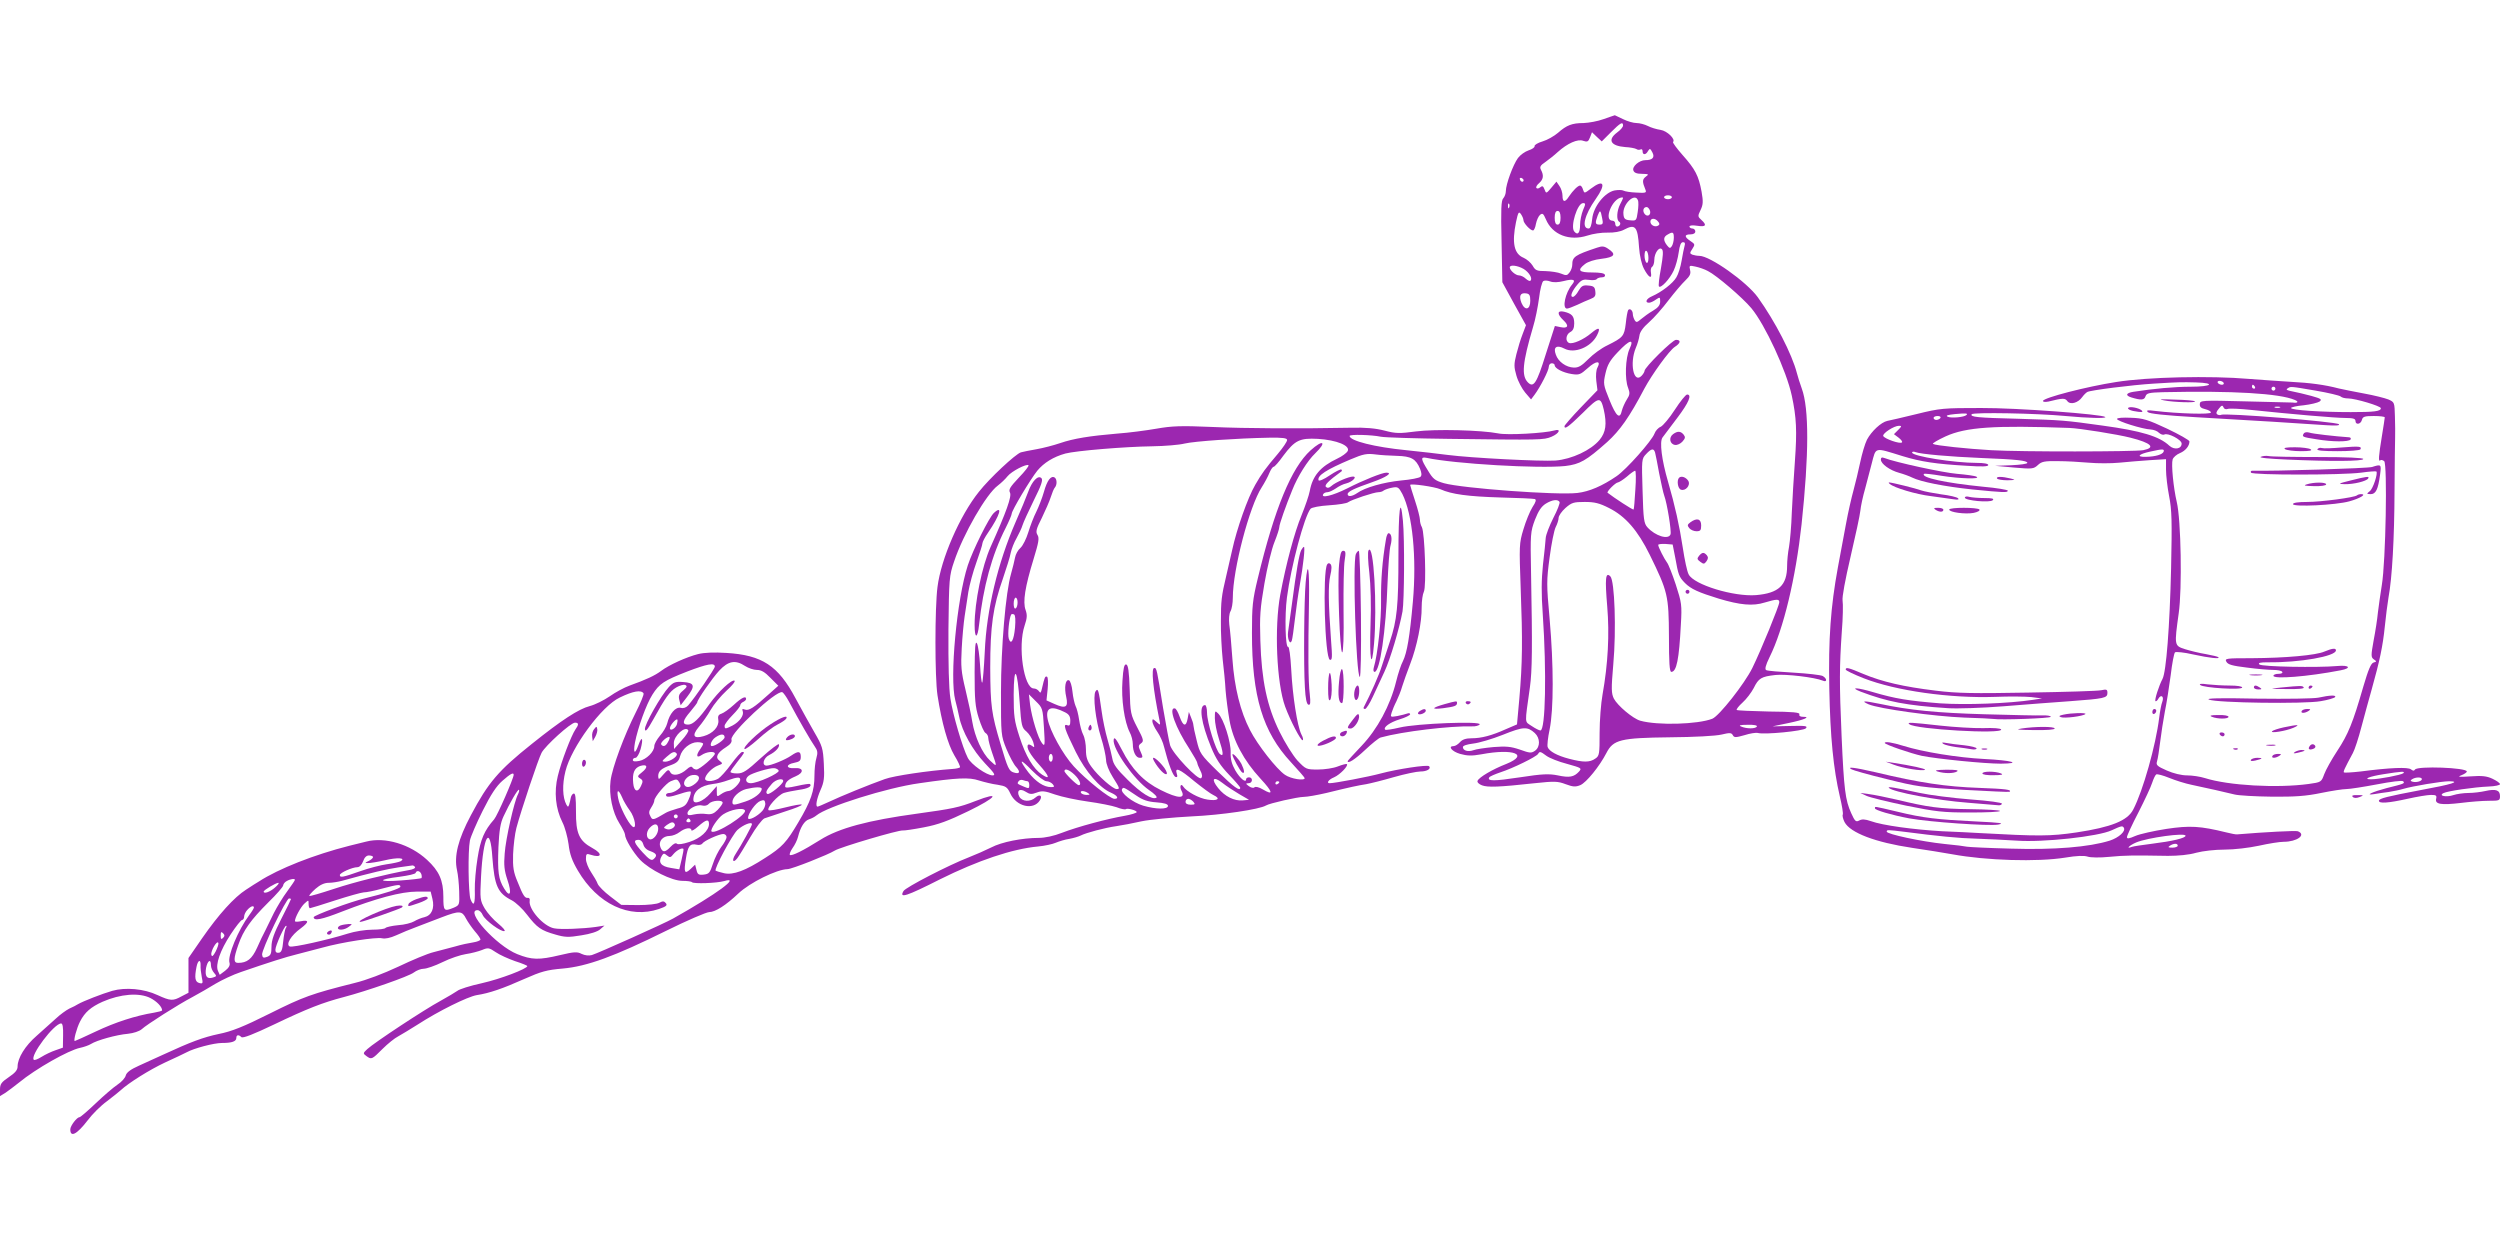 <?xml version="1.0" standalone="no"?>
<!DOCTYPE svg PUBLIC "-//W3C//DTD SVG 20010904//EN"
 "http://www.w3.org/TR/2001/REC-SVG-20010904/DTD/svg10.dtd">
<svg version="1.0" xmlns="http://www.w3.org/2000/svg"
 width="1280pt" height="640pt" viewBox="0 0 1280 640"
 preserveAspectRatio="xMidYMid meet">
<g transform="translate(0,640) scale(0.1,-0.1)"
fill="#9c27b0" stroke="none">
<path d="M8210 5790 c-30 -11 -76 -19 -102 -20 -59 0 -87 -11 -131 -50 -20
-17 -55 -37 -79 -44 -24 -7 -42 -18 -41 -24 2 -6 -12 -16 -31 -22 -18 -6 -42
-23 -54 -39 -25 -34 -62 -135 -62 -169 0 -13 -6 -29 -13 -37 -11 -10 -13 -56
-9 -222 l4 -208 60 -110 61 -110 -17 -45 c-10 -25 -24 -71 -32 -103 -13 -52
-13 -65 0 -110 8 -29 29 -68 45 -87 l30 -35 18 24 c29 39 73 124 73 144 0 9 7
17 15 17 8 0 15 -4 15 -10 0 -16 42 -38 87 -45 38 -6 45 -3 82 30 43 39 70 40
50 3 -7 -12 -9 -41 -6 -68 l6 -48 -85 -88 c-46 -48 -84 -92 -84 -96 0 -19 21
-3 94 68 83 83 91 84 107 18 17 -75 11 -117 -21 -156 -44 -53 -142 -99 -226
-106 -73 -5 -431 13 -554 29 -41 6 -136 16 -210 24 -162 16 -290 48 -290 73 0
9 112 6 160 -4 19 -4 177 -9 350 -11 469 -6 484 -6 524 11 40 17 51 43 14 32
-48 -14 -242 -25 -287 -15 -86 17 -323 23 -422 10 -83 -11 -102 -11 -159 4
-46 12 -97 17 -175 15 -262 -5 -533 -4 -710 4 -160 7 -205 5 -285 -9 -52 -9
-142 -21 -200 -25 -141 -12 -223 -25 -293 -49 -32 -11 -86 -25 -120 -31 -34
-6 -70 -13 -80 -16 -28 -9 -160 -132 -215 -202 -98 -122 -194 -343 -212 -487
-14 -107 -14 -463 0 -555 22 -142 53 -251 86 -307 19 -31 32 -59 29 -62 -4 -3
-20 -7 -38 -8 -125 -9 -301 -35 -347 -52 -79 -28 -226 -88 -287 -117 -28 -13
-54 -24 -57 -24 -12 0 -5 39 15 85 18 40 21 62 17 134 -4 80 -8 92 -48 161
-24 41 -67 120 -97 175 -89 167 -171 221 -354 232 -62 4 -114 2 -145 -6 -59
-15 -148 -55 -189 -86 -32 -24 -77 -45 -161 -75 -28 -10 -74 -35 -102 -55 -29
-20 -75 -43 -102 -50 -58 -15 -146 -73 -296 -193 -172 -137 -224 -198 -313
-366 -66 -124 -87 -209 -71 -282 5 -21 10 -70 11 -108 2 -69 2 -70 -27 -83
-51 -21 -54 -18 -54 55 0 85 -22 133 -84 190 -87 80 -215 118 -311 93 -22 -5
-60 -15 -85 -21 -182 -46 -364 -118 -464 -183 -11 -6 -40 -25 -66 -42 -61 -39
-140 -126 -226 -250 l-69 -100 0 -89 0 -89 -35 -18 c-45 -25 -57 -24 -123 6
-70 33 -165 41 -232 22 -52 -15 -149 -53 -175 -68 -8 -5 -28 -16 -45 -23 -16
-8 -48 -31 -70 -52 -22 -20 -66 -59 -97 -87 -59 -51 -98 -114 -98 -158 0 -17
-12 -32 -45 -54 -38 -26 -45 -35 -45 -64 l0 -33 28 17 c15 10 46 34 69 52 86
71 254 166 313 178 19 4 45 13 56 20 30 19 130 47 189 52 29 3 58 13 70 23 27
25 186 126 260 165 33 18 86 48 118 68 32 19 91 47 130 60 142 49 233 78 287
91 30 8 89 23 130 34 100 28 276 55 306 48 16 -4 43 2 72 15 26 12 74 32 107
44 33 13 91 35 128 49 89 34 103 33 123 -7 9 -17 30 -47 45 -65 16 -18 29 -37
29 -42 0 -5 -17 -12 -37 -15 -21 -3 -63 -12 -93 -21 -30 -8 -80 -21 -110 -29
-30 -7 -111 -41 -180 -74 -77 -36 -163 -69 -225 -84 -219 -55 -261 -70 -433
-156 -136 -68 -196 -92 -262 -105 -80 -17 -142 -40 -285 -106 -33 -15 -88 -40
-123 -56 -43 -19 -64 -35 -68 -50 -3 -13 -22 -34 -42 -47 -21 -14 -71 -57
-112 -96 -41 -39 -78 -71 -83 -71 -13 0 -46 -43 -47 -61 -1 -45 33 -28 89 45
23 31 67 75 99 98 31 24 63 49 70 56 41 38 148 105 227 142 50 23 99 46 110
52 38 21 140 48 182 48 51 0 73 8 73 26 0 16 12 18 26 4 7 -7 61 14 170 66
167 80 247 111 354 139 115 30 334 106 359 126 13 10 36 19 50 19 15 0 58 15
97 34 38 19 92 37 119 41 28 4 65 14 83 21 31 13 36 12 70 -11 20 -14 65 -34
99 -46 35 -11 63 -23 63 -25 0 -14 -139 -67 -233 -88 -60 -13 -116 -31 -125
-39 -10 -7 -48 -30 -86 -51 -82 -44 -341 -215 -375 -247 -23 -21 -23 -23 -5
-36 26 -19 28 -18 82 36 27 27 63 56 81 65 17 10 62 36 99 60 108 70 256 143
303 151 65 10 132 33 244 83 86 38 114 46 196 53 125 11 264 62 529 193 107
53 207 96 221 96 31 0 87 36 149 95 59 56 197 124 252 125 22 0 211 75 242 95
26 17 330 107 349 103 7 -1 55 6 107 16 74 14 125 33 228 83 146 71 168 103
37 52 -84 -33 -119 -40 -300 -65 -250 -34 -400 -74 -495 -134 -89 -56 -148
-85 -156 -77 -3 3 3 19 14 35 11 15 24 41 28 58 12 49 33 82 56 89 13 4 30 13
38 20 54 45 361 142 528 165 193 28 254 31 304 14 26 -8 70 -19 96 -22 42 -7
49 -11 65 -45 31 -67 118 -87 151 -35 15 24 0 34 -22 15 -26 -24 -69 -22 -83
4 -16 31 2 45 33 25 20 -13 30 -14 56 -4 26 10 41 9 94 -10 35 -12 110 -28
168 -36 58 -8 124 -21 147 -29 22 -9 44 -13 47 -10 7 7 56 -6 56 -15 0 -4 -28
-13 -62 -19 -88 -15 -241 -56 -321 -87 -40 -16 -88 -26 -118 -26 -85 0 -191
-21 -244 -49 -28 -14 -80 -37 -116 -51 -101 -39 -322 -153 -333 -172 -24 -40
15 -27 187 60 193 96 370 156 502 168 33 3 74 12 90 19 17 7 48 17 70 20 22 4
48 12 58 17 27 14 124 40 182 48 28 4 86 15 130 25 44 9 159 20 255 25 155 7
349 36 382 56 17 11 162 44 194 44 16 0 68 9 115 20 126 31 160 38 204 45 22
4 86 20 141 36 56 16 118 29 137 29 33 0 56 14 44 27 -9 9 -165 -15 -247 -37
-62 -17 -236 -50 -262 -50 -19 0 -5 19 22 30 30 13 75 59 66 68 -3 2 -23 -3
-46 -12 -22 -9 -68 -16 -102 -16 -60 0 -62 1 -105 46 -24 27 -64 91 -92 148
-64 130 -92 263 -98 466 -4 125 -1 166 21 293 14 82 37 177 51 211 14 35 25
69 25 77 0 15 34 111 66 189 28 71 79 152 118 189 62 60 40 73 -24 15 -98 -89
-184 -297 -270 -655 -27 -111 -30 -143 -30 -280 0 -325 55 -506 200 -662 38
-41 70 -78 70 -81 0 -15 -71 -4 -101 17 -43 29 -141 154 -179 229 -49 94 -80
219 -90 363 -5 72 -12 151 -16 177 -3 28 -1 55 6 68 7 12 12 43 12 69 0 145
85 469 148 566 14 22 32 55 39 73 7 17 17 32 22 32 5 0 27 25 49 56 60 80 84
92 178 87 96 -6 167 -35 152 -63 -5 -9 -29 -27 -53 -38 -87 -41 -127 -89 -141
-166 -4 -22 -23 -77 -42 -124 -36 -86 -80 -251 -109 -407 -31 -166 -19 -453
25 -573 27 -73 79 -172 89 -172 5 0 3 14 -6 30 -21 43 -45 196 -52 333 -4 70
-10 116 -16 115 -14 -4 -18 160 -6 252 21 161 89 416 121 455 6 7 47 15 96 18
47 3 91 10 97 16 16 12 132 51 155 51 10 0 22 4 27 9 6 4 25 11 42 14 30 6 34
3 53 -32 52 -103 74 -326 54 -551 -16 -180 -30 -262 -51 -305 -9 -16 -25 -64
-35 -105 -30 -122 -96 -244 -177 -329 -39 -41 -71 -76 -71 -78 0 -15 36 7 89
57 35 33 71 62 80 64 111 31 358 60 468 57 17 -1 35 4 39 10 11 18 -322 5
-410 -16 -37 -9 -71 -14 -74 -11 -11 12 23 37 74 53 30 9 54 21 54 26 0 5 -6
7 -14 4 -8 -3 -31 -9 -51 -13 -36 -6 -37 -6 -30 17 4 13 15 40 25 59 9 19 23
53 29 75 7 22 25 74 41 115 35 90 60 214 59 292 0 31 5 66 11 78 14 26 5 302
-10 331 -6 10 -10 27 -10 38 0 11 -11 55 -25 97 -14 42 -25 79 -25 81 0 9 125
-9 155 -22 58 -26 142 -37 305 -42 91 -2 171 -6 178 -8 9 -3 6 -15 -12 -42
-13 -21 -34 -72 -46 -113 -22 -72 -22 -83 -14 -305 10 -265 9 -378 -7 -562
l-12 -132 -56 -24 c-73 -33 -126 -47 -177 -47 -28 0 -47 -6 -59 -20 -10 -11
-24 -20 -32 -20 -32 0 -9 -28 33 -40 36 -10 59 -11 109 -2 164 31 246 -1 128
-49 -72 -28 -141 -69 -148 -87 -3 -7 7 -17 23 -23 29 -11 87 -9 270 11 102 11
118 10 158 -5 38 -14 50 -15 75 -5 31 13 99 97 134 165 35 68 72 77 324 80
127 1 236 7 265 14 42 10 51 10 58 -3 7 -13 14 -13 60 0 28 9 59 14 69 11 34
-9 231 10 245 24 11 12 -1 14 -79 12 l-92 -2 82 17 c82 17 116 32 74 32 -14 0
-21 5 -18 13 3 9 -32 13 -156 14 -88 2 -162 5 -165 8 -3 3 10 20 30 38 19 17
45 51 57 74 25 51 39 59 111 67 52 6 203 -12 243 -29 23 -10 22 11 -1 24 -10
5 -77 13 -148 17 -71 4 -134 9 -141 13 -8 4 -4 23 17 66 72 145 134 406 164
680 38 357 39 593 1 696 -9 24 -20 60 -25 79 -25 97 -111 264 -200 388 -57 79
-245 212 -299 212 -11 0 -27 3 -36 6 -14 6 -14 9 0 30 14 22 14 24 -10 40 -32
21 -32 34 0 34 16 0 25 6 25 15 0 8 -7 15 -15 15 -8 0 -15 5 -15 10 0 6 15 8
40 4 44 -7 51 3 21 30 -19 17 -19 20 -4 51 13 27 14 43 5 94 -15 81 -32 114
-97 187 -30 34 -52 64 -49 67 14 14 -30 57 -64 62 -21 3 -50 12 -65 20 -16 8
-42 15 -58 15 -16 0 -47 9 -69 20 -22 11 -41 20 -42 20 -2 -1 -28 -9 -58 -20z
m100 -33 c0 -7 -13 -23 -30 -35 -51 -38 -34 -69 41 -75 24 -1 50 -6 57 -10 6
-5 17 -5 22 -2 6 3 10 -1 10 -9 0 -21 17 -20 28 1 9 14 11 14 22 -7 14 -26 1
-40 -36 -40 -31 0 -69 -33 -61 -53 4 -12 18 -17 44 -17 35 -1 37 -2 19 -15
-18 -14 -18 -26 -1 -67 6 -15 1 -17 -47 -14 -30 1 -59 6 -66 10 -6 4 -27 4
-45 1 -51 -10 -109 -83 -115 -146 -3 -31 -9 -49 -18 -49 -38 0 -22 69 36 151
55 78 42 104 -25 53 -33 -25 -33 -25 -40 -5 -3 12 -10 21 -15 21 -11 0 -37
-26 -57 -56 -20 -32 -33 -30 -33 4 0 15 -7 38 -16 50 l-15 22 -26 -31 c-26
-31 -27 -31 -35 -9 -7 18 -11 20 -22 11 -8 -7 -17 -8 -20 -3 -3 5 4 16 15 25
21 19 24 39 9 67 -8 15 -4 23 23 41 17 12 46 35 62 50 50 45 103 69 131 58 21
-7 26 -5 35 18 l10 26 25 -24 25 -23 47 47 c49 49 62 56 62 34z m-509 -280
c-1 -12 -15 -9 -19 4 -3 6 1 10 8 8 6 -3 11 -8 11 -12z m759 -87 c0 -5 -9 -10
-20 -10 -11 0 -20 5 -20 10 0 6 9 10 20 10 11 0 20 -4 20 -10z m-250 -4 c0 -2
-7 -17 -15 -32 -17 -33 -20 -80 -5 -89 12 -7 4 -25 -11 -25 -5 0 -9 7 -9 15 0
8 -6 15 -14 15 -47 0 -2 114 47 119 4 1 7 -1 7 -3z m76 -11 c4 -8 3 -36 -1
-61 -6 -44 -8 -45 -38 -42 -27 2 -33 8 -35 31 -6 51 59 113 74 72z m-659 -37
c-3 -8 -6 -5 -6 6 -1 11 2 17 5 13 3 -3 4 -12 1 -19z m378 -14 c-8 -20 -15
-54 -15 -75 0 -42 -12 -56 -30 -34 -21 25 16 145 45 145 14 0 14 -4 0 -36z
m342 0 c9 -23 -11 -38 -26 -20 -13 16 -7 36 10 36 5 0 12 -7 16 -16z m-647
-51 c0 -15 35 -53 49 -53 5 0 12 15 15 34 4 19 13 39 21 46 13 10 17 7 30 -23
33 -79 120 -113 213 -83 27 9 73 16 103 15 33 -1 66 5 84 15 58 31 70 17 77
-91 3 -43 13 -86 25 -109 23 -44 42 -56 36 -21 -3 14 0 28 6 31 6 4 11 20 11
35 0 35 25 70 39 55 8 -7 6 -35 -5 -98 -9 -48 -14 -90 -10 -93 10 -10 55 38
75 81 11 23 22 65 26 94 5 36 11 52 22 52 10 0 12 -6 8 -19 -3 -11 -10 -44
-15 -75 -5 -31 -17 -70 -27 -86 -18 -31 -75 -75 -125 -97 -29 -12 -38 -33 -15
-33 7 0 23 7 35 16 21 14 22 14 22 -10 0 -18 -10 -31 -37 -47 -21 -12 -48 -32
-61 -43 -20 -17 -24 -18 -32 -6 -5 8 -10 23 -10 32 0 19 -16 32 -24 20 -3 -5
-9 -36 -12 -68 -8 -66 -14 -72 -94 -112 -30 -14 -74 -46 -98 -71 -34 -34 -50
-44 -74 -43 -39 1 -80 30 -92 66 -15 39 4 52 44 31 51 -27 135 7 166 67 21 41
11 46 -28 13 -40 -34 -95 -58 -114 -51 -21 8 -17 44 6 56 14 7 20 21 20 44 0
37 -11 50 -52 60 -36 8 -37 -12 -3 -44 30 -28 23 -43 -15 -35 l-29 6 -47 -146
c-46 -148 -62 -172 -91 -143 -34 34 -28 100 26 283 12 38 25 105 31 149 5 44
15 83 22 87 6 4 22 3 35 -2 16 -6 41 -5 69 2 51 13 64 7 43 -18 -35 -42 -52
-123 -26 -123 6 0 30 9 52 19 22 11 53 24 68 30 23 9 28 16 25 39 -2 22 -8 28
-36 30 -27 3 -35 -2 -50 -27 -9 -17 -22 -31 -29 -31 -17 0 -4 31 25 65 20 23
30 26 58 22 18 -3 36 -1 39 4 4 5 15 9 26 9 12 0 19 5 16 13 -2 8 -25 12 -65
12 -69 0 -78 11 -37 43 15 12 49 23 85 27 67 8 77 23 34 51 -20 14 -31 15 -57
6 -114 -38 -127 -47 -127 -88 0 -11 -6 -29 -14 -39 -12 -16 -17 -17 -43 -6
-16 7 -52 12 -80 13 -44 0 -52 3 -66 28 -9 15 -30 33 -46 40 -49 20 -61 76
-39 183 11 51 14 56 25 41 7 -10 13 -24 13 -31z m190 12 c0 -24 -5 -35 -15
-35 -10 0 -15 11 -15 35 0 24 5 35 15 35 10 0 15 -11 15 -35z m213 -2 c6 -28
4 -33 -13 -33 -23 0 -24 8 -10 46 12 31 15 30 23 -13z m286 -17 c9 -10 9 -16
1 -21 -16 -10 -40 2 -40 20 0 19 24 20 39 1z m81 -83 c0 -16 -5 -35 -10 -43
-9 -13 -12 -12 -25 4 -20 26 -19 43 3 55 27 16 32 13 32 -16z m-130 -104 c0
-18 -4 -28 -10 -24 -5 3 -10 20 -10 36 0 18 4 28 10 24 6 -3 10 -20 10 -36z
m-639 -56 c28 -17 47 -49 35 -60 -3 -4 -14 1 -24 10 -10 10 -26 17 -35 17 -17
0 -47 26 -47 41 0 15 40 10 71 -8z m944 -11 c44 -22 177 -136 222 -190 70 -84
180 -321 207 -448 24 -112 27 -180 16 -334 -6 -80 -13 -199 -16 -265 -2 -66
-9 -144 -14 -174 -6 -30 -10 -74 -10 -98 0 -100 -43 -140 -159 -150 -114 -9
-318 53 -345 106 -8 14 -21 76 -30 136 -17 112 -40 216 -76 340 -32 110 -44
203 -28 225 7 10 41 55 76 101 59 78 76 119 50 119 -7 0 -35 -35 -63 -78 -27
-42 -60 -81 -72 -87 -13 -5 -27 -21 -32 -35 -13 -36 -144 -184 -194 -218 -73
-50 -140 -79 -201 -86 -105 -12 -591 24 -683 50 -45 13 -56 21 -82 65 -37 59
-38 71 -8 65 143 -31 577 -56 711 -42 75 9 107 27 215 123 65 59 114 128 190
273 39 73 128 196 156 214 30 19 33 36 6 36 -18 0 -161 -141 -161 -159 0 -5
-7 -17 -16 -26 -40 -40 -61 65 -29 143 9 20 17 49 19 64 2 18 19 42 49 68 25
22 70 73 100 113 30 39 69 85 86 101 24 23 29 35 24 54 -5 23 -4 24 28 17 19
-4 48 -14 64 -23z m-910 -152 c0 -46 -27 -53 -45 -11 -14 36 -6 53 23 49 18
-2 22 -10 22 -38z m508 -247 c-21 -46 -25 -155 -7 -199 10 -27 9 -35 -7 -60
-10 -16 -21 -41 -25 -56 -10 -47 -29 -31 -63 53 -32 79 -33 84 -21 137 10 44
22 66 63 109 61 65 86 71 60 16z m-1753 -466 c0 -8 -21 -39 -47 -70 -64 -75
-84 -103 -116 -159 -39 -67 -95 -227 -118 -333 -11 -49 -25 -110 -31 -135 -24
-100 -27 -129 -27 -230 -1 -58 4 -145 9 -195 6 -49 13 -121 15 -160 3 -38 12
-107 20 -153 18 -103 73 -206 159 -299 63 -68 68 -88 12 -55 -20 12 -38 16
-43 11 -5 -5 -17 -3 -29 6 -17 13 -17 14 -1 15 21 0 23 30 2 30 -8 0 -15 -4
-15 -10 0 -21 -31 4 -55 45 -18 32 -25 56 -24 92 2 53 -36 173 -64 200 -16 16
-17 15 -17 -24 0 -22 9 -69 20 -103 25 -78 26 -97 5 -80 -20 17 -65 162 -65
211 0 21 -5 39 -10 39 -34 0 -20 -93 31 -216 24 -59 48 -95 91 -140 32 -33 58
-64 58 -67 0 -21 -33 3 -115 83 -89 87 -92 93 -108 159 -10 38 -17 74 -17 79
0 6 -5 23 -12 39 l-11 28 -6 -33 c-8 -45 -23 -42 -41 8 -8 23 -19 43 -25 43
-34 6 3 -98 76 -209 21 -33 39 -65 39 -70 0 -5 7 -22 15 -38 11 -21 12 -33 5
-40 -14 -14 -146 125 -159 168 -5 17 -21 103 -36 191 -32 200 -33 205 -45 205
-17 0 -7 -104 26 -265 6 -30 6 -30 -15 -11 -18 16 -21 17 -21 3 0 -9 11 -33
25 -53 14 -20 30 -55 35 -78 23 -90 46 -150 59 -154 9 -3 11 2 6 17 -11 35 14
25 90 -39 40 -32 84 -65 98 -71 39 -18 22 -31 -30 -23 -44 6 -109 42 -125 67
-12 19 -20 0 -9 -21 23 -43 -16 -42 -106 3 -87 43 -149 107 -199 206 -29 56
-39 69 -42 52 -7 -47 105 -206 181 -258 27 -18 44 -36 38 -39 -21 -13 -79 23
-148 92 -56 55 -73 79 -78 109 -4 21 -15 66 -25 99 -10 34 -24 99 -30 145 -15
108 -18 118 -31 99 -14 -23 0 -146 28 -235 14 -44 25 -96 26 -115 0 -21 14
-56 34 -88 37 -59 38 -62 20 -62 -19 0 -95 67 -128 113 -23 31 -29 51 -29 89
0 27 -6 61 -14 76 -8 15 -17 50 -21 77 -4 28 -12 59 -18 70 -5 11 -13 44 -16
74 -3 30 -11 56 -18 58 -18 6 -25 -37 -14 -85 12 -54 -3 -62 -61 -36 l-40 18
6 58 c3 31 2 60 -3 63 -10 5 -13 -3 -26 -59 -5 -23 -8 -27 -15 -16 -5 8 -17
15 -27 15 -51 0 -83 216 -47 322 13 39 14 54 5 80 -15 41 -3 118 41 261 26 85
30 107 20 123 -10 16 -7 30 22 87 18 37 39 85 46 107 7 22 16 44 21 49 12 14
11 43 -1 51 -19 12 -39 -15 -55 -73 -9 -32 -27 -77 -39 -102 -13 -25 -31 -72
-41 -105 -10 -33 -28 -69 -40 -80 -13 -11 -25 -33 -28 -50 -3 -16 -12 -53 -20
-81 -28 -96 -52 -377 -52 -609 0 -218 0 -221 28 -290 16 -38 38 -80 50 -92 23
-26 18 -38 -13 -28 -24 7 -31 23 -67 145 -47 156 -52 197 -53 390 0 214 14
313 65 458 18 53 37 113 40 132 4 19 17 53 30 75 12 22 26 51 30 65 4 14 30
71 58 128 39 78 48 105 39 114 -17 17 -48 -15 -68 -71 -9 -25 -38 -95 -65
-156 -90 -207 -148 -447 -157 -662 -4 -83 -10 -154 -13 -158 -4 -3 -8 37 -11
88 -3 51 -10 102 -16 113 -9 15 -11 -20 -12 -147 0 -142 3 -177 21 -235 12
-38 27 -73 35 -77 8 -4 14 -16 14 -26 0 -10 9 -44 20 -76 26 -74 26 -74 -11
-39 -40 37 -78 121 -91 199 -5 33 -21 107 -35 165 -22 91 -24 119 -19 210 3
58 10 132 15 165 5 33 14 89 19 125 6 36 24 103 41 150 17 47 31 91 31 98 0 7
13 32 29 55 61 89 77 144 30 101 -24 -21 -109 -192 -134 -269 -56 -172 -94
-575 -64 -690 6 -22 15 -60 20 -85 15 -76 69 -171 132 -238 49 -51 56 -62 39
-62 -30 0 -110 56 -127 90 -27 52 -77 223 -89 304 -8 53 -11 176 -10 353 3
261 4 275 29 348 47 141 165 346 224 389 17 13 39 34 50 48 20 25 97 65 107
56 3 -4 -19 -32 -50 -64 -45 -48 -53 -61 -45 -76 10 -19 -18 -98 -99 -278 -44
-98 -82 -284 -82 -399 0 -74 15 -73 23 1 21 193 65 356 136 495 17 34 31 67
31 73 0 16 95 175 131 220 33 40 82 71 144 88 53 14 302 35 445 37 63 1 138 7
165 14 51 12 269 27 433 30 71 1 92 -2 92 -12z m1884 -64 c3 -10 12 -58 21
-107 10 -49 21 -101 26 -114 14 -37 38 -183 32 -198 -11 -29 -78 -8 -118 36
-18 20 -21 40 -25 186 -5 161 -5 165 18 189 27 29 39 31 46 8z m-1322 -17 c74
-2 97 -15 119 -67 8 -21 9 -33 2 -40 -6 -6 -51 -15 -99 -19 -90 -9 -186 -36
-226 -65 -25 -17 -48 -20 -48 -5 0 13 33 29 125 61 72 25 108 49 73 49 -21 0
-117 -38 -201 -81 -74 -37 -136 -52 -122 -29 3 6 13 10 22 10 8 0 27 9 42 19
15 11 39 23 54 26 31 8 58 35 34 35 -21 0 -89 -29 -110 -48 -12 -11 -21 -12
-28 -5 -9 9 10 29 80 80 2 2 2 6 -1 9 -4 3 -30 -10 -60 -30 -29 -20 -55 -31
-57 -25 -8 24 41 55 164 107 66 28 83 31 130 25 22 -3 70 -6 107 -7z m1221
-173 c-3 -54 -7 -100 -9 -102 -3 -3 -100 60 -133 86 -7 5 41 53 53 53 6 1 27
14 46 30 19 17 38 30 42 30 4 0 5 -44 1 -97z m-388 -63 c3 -5 -11 -42 -32 -82
-20 -40 -38 -86 -39 -103 -1 -16 -7 -78 -14 -136 -8 -79 -9 -145 -1 -255 20
-295 14 -594 -12 -594 -6 0 -26 10 -45 23 -37 25 -36 4 -9 197 12 86 13 207 6
585 -4 203 -3 212 20 274 18 46 33 68 55 82 34 21 62 24 71 9z m253 -31 c84
-42 147 -114 209 -240 92 -188 97 -208 98 -417 0 -134 3 -182 12 -182 27 0 40
64 49 242 6 101 4 112 -26 205 -18 54 -38 105 -45 113 -13 17 -45 79 -45 90 0
4 17 6 37 5 l37 -3 13 -66 c16 -91 20 -100 50 -131 31 -31 69 -48 173 -80 110
-33 175 -39 235 -20 61 18 75 19 75 2 0 -18 -93 -245 -138 -337 -40 -81 -170
-246 -205 -260 -74 -29 -280 -35 -369 -10 -38 11 -116 77 -135 113 -13 27 -14
48 -3 175 16 177 7 429 -15 451 -25 25 -28 -11 -16 -154 12 -143 4 -294 -24
-451 -8 -44 -15 -133 -15 -197 0 -108 -1 -117 -22 -131 -28 -20 -61 -20 -134
-1 -61 16 -102 38 -110 60 -3 8 1 48 10 90 21 102 21 328 0 567 -16 175 -16
195 0 314 9 69 23 139 31 155 8 15 15 37 15 47 0 11 16 34 35 51 32 28 42 31
99 31 50 0 75 -6 124 -31z m-3028 -483 c0 -14 -4 -28 -10 -31 -6 -4 -10 7 -10
24 0 17 5 31 10 31 6 0 10 -11 10 -24z m-13 -129 c-6 -66 -21 -92 -32 -57 -7
21 2 106 12 123 2 4 9 4 15 1 7 -4 8 -29 5 -67z m-1382 -197 c17 -11 44 -20
60 -20 23 0 41 -11 70 -41 l40 -40 -47 -42 c-77 -70 -105 -88 -124 -80 -13 5
-16 3 -11 -9 7 -21 -17 -54 -53 -73 -36 -18 -40 -19 -40 -1 0 7 18 32 40 54
22 22 40 45 40 51 0 6 7 14 15 17 8 4 15 10 15 15 0 18 -22 8 -63 -30 -23 -21
-51 -41 -63 -45 -16 -5 -20 -13 -16 -34 4 -32 -28 -68 -75 -81 -52 -15 -62 2
-26 46 18 21 46 61 62 89 16 28 52 71 80 97 28 25 47 48 42 52 -14 8 -83 -56
-128 -119 -56 -79 -85 -106 -110 -106 -32 0 -29 20 12 67 19 23 35 44 35 47 0
13 76 123 113 163 46 49 82 56 132 23z m-155 -3 c0 -11 -103 -161 -137 -199
-10 -11 -24 -16 -38 -12 -26 6 -57 -30 -69 -80 -4 -17 -21 -45 -37 -63 -16
-19 -29 -42 -29 -53 0 -29 -41 -69 -77 -76 -22 -4 -33 -3 -33 5 0 6 6 11 14
11 7 0 19 20 26 45 15 55 7 71 -11 21 -18 -51 -28 -45 -18 12 15 77 58 196 89
245 36 57 59 72 179 119 102 39 141 46 141 25z m1561 -186 c8 -118 11 -127 34
-146 14 -12 29 -36 35 -54 8 -28 7 -31 -6 -20 -8 6 -17 9 -20 6 -12 -12 10
-51 58 -104 51 -57 57 -78 13 -49 -44 29 -84 96 -115 193 -27 83 -30 107 -30
216 1 160 19 135 31 -42z m-1926 49 c3 -5 -15 -49 -40 -98 -59 -117 -121 -283
-129 -350 -9 -71 10 -162 45 -217 16 -25 29 -51 29 -58 0 -23 42 -92 78 -130
50 -51 162 -107 216 -107 24 0 46 -3 49 -7 10 -9 126 -5 165 6 87 26 -36 -65
-262 -192 -42 -24 -385 -178 -416 -187 -15 -4 -35 -2 -52 6 -23 12 -38 11
-110 -6 -109 -26 -145 -25 -220 5 -107 43 -271 225 -203 225 9 0 21 -11 27
-26 13 -27 94 -87 111 -81 6 2 -9 19 -32 38 -24 19 -55 54 -69 77 -24 42 -25
48 -19 165 11 210 47 269 58 96 11 -145 27 -182 100 -219 19 -10 55 -43 78
-74 51 -66 71 -80 145 -101 48 -14 66 -15 132 -4 46 7 84 19 97 31 l22 19 -45
-7 c-64 -9 -180 -14 -213 -7 -54 10 -132 98 -125 141 2 9 -2 16 -9 15 -15 -3
-25 11 -53 82 -21 49 -25 75 -23 141 2 45 9 105 17 135 24 90 112 353 129 385
19 36 149 154 171 154 20 0 20 -10 2 -35 -21 -31 -72 -163 -90 -238 -20 -81
-12 -167 24 -238 12 -23 26 -74 31 -111 6 -52 18 -85 48 -136 100 -170 263
-248 415 -196 38 13 44 19 35 30 -9 11 -16 11 -33 2 -12 -7 -59 -12 -108 -12
l-87 1 -56 43 c-32 24 -61 54 -65 65 -4 12 -20 39 -34 60 -14 21 -26 51 -26
67 0 26 3 29 23 22 58 -19 65 4 10 34 -68 37 -85 75 -84 188 0 70 -3 94 -12
91 -7 -2 -13 -12 -15 -23 -2 -10 -5 -26 -8 -34 -5 -13 -6 -13 -14 0 -20 37
-22 103 -5 171 30 123 186 335 279 378 68 33 109 40 121 21z m745 -43 c50 -94
113 -203 131 -228 15 -21 17 -33 9 -60 -6 -19 -10 -59 -10 -90 0 -78 -18 -131
-83 -240 -60 -102 -82 -126 -170 -182 -100 -65 -163 -88 -209 -78 -22 5 -41
11 -44 13 -9 9 85 184 112 209 29 26 74 44 74 29 0 -9 -54 -107 -84 -153 -21
-32 -13 -50 9 -21 8 10 38 59 66 107 29 50 61 92 73 97 11 4 60 20 108 36 48
15 85 30 83 34 -2 4 -40 -3 -84 -14 -44 -11 -83 -18 -86 -14 -11 11 48 77 78
88 16 5 51 12 78 16 45 6 68 18 56 30 -2 2 -32 -2 -66 -10 -45 -10 -61 -11
-61 -3 0 22 15 36 53 52 45 19 42 46 -5 42 -44 -3 -46 19 -3 27 29 6 35 11 35
31 0 30 -13 31 -48 7 -31 -22 -106 -52 -127 -52 -26 0 -17 39 13 54 34 17 55
41 50 55 -1 6 -42 -25 -91 -69 -74 -68 -93 -80 -122 -80 -19 0 -35 3 -35 8 0
4 16 27 35 51 38 48 40 51 25 51 -6 0 -31 -28 -56 -62 -25 -35 -56 -68 -67
-75 -29 -16 -67 -16 -67 0 1 20 36 56 65 67 27 10 27 11 9 25 -24 17 -12 41
34 70 22 14 31 26 27 39 -7 32 228 252 260 242 5 -1 21 -23 35 -49z m1305
-132 c6 -93 5 -99 -10 -80 -20 25 -52 130 -61 197 l-6 53 35 -35 c35 -34 36
-37 42 -135z m108 78 c20 -10 27 -21 27 -43 0 -23 -4 -28 -16 -23 -23 9 -13
-21 44 -137 50 -101 123 -185 181 -209 32 -14 42 -31 17 -31 -23 0 -147 99
-208 166 -56 61 -122 181 -134 242 -12 60 18 71 89 35z m-1987 -61 c-7 -22
-36 -38 -36 -20 0 14 31 50 38 44 2 -3 1 -13 -2 -24z m5529 -12 c-7 -12 -52
-12 -80 0 -15 6 -6 9 33 9 33 1 51 -3 47 -9z m-1137 -33 c28 -26 29 -71 1 -91
-19 -13 -27 -12 -77 6 -47 16 -71 18 -136 13 -43 -4 -90 -11 -102 -16 -28 -10
-54 -2 -54 16 0 7 20 14 53 18 28 3 97 23 152 45 105 42 125 43 163 9z m-4334
14 c3 -5 -12 -28 -34 -52 l-39 -44 -1 30 c0 38 59 91 74 66z m186 -36 c0 -12
-47 -45 -65 -45 -14 0 -2 31 17 44 28 20 48 20 48 1z m-290 -24 c-11 -22 -25
-27 -35 -12 -5 10 35 44 43 37 2 -3 -1 -14 -8 -25z m180 -9 c0 -5 -7 -17 -15
-28 -23 -31 -19 -48 7 -30 24 17 68 22 68 7 0 -14 -78 -81 -94 -81 -8 0 -18 5
-21 11 -5 7 -15 3 -29 -10 -32 -29 -72 -37 -84 -15 -9 16 -12 15 -36 -12 -23
-27 -25 -27 -26 -8 0 26 16 40 66 57 30 11 40 21 46 45 10 38 52 72 89 72 16
0 29 -4 29 -8z m-135 -51 c7 -13 -34 -41 -60 -41 -18 1 -17 3 8 25 30 27 42
30 52 16z m4453 -11 c15 -11 62 -30 105 -41 75 -21 77 -22 61 -40 -25 -27 -48
-32 -108 -19 -45 9 -78 8 -195 -10 -132 -20 -168 -20 -156 0 3 5 29 16 58 26
62 20 183 79 192 94 8 14 12 13 43 -10z m-2528 -10 c0 -11 -4 -20 -10 -20 -5
0 -10 9 -10 20 0 11 5 20 10 20 6 0 10 -9 10 -20z m-32 -120 c11 0 25 -7 32
-15 10 -13 9 -15 -9 -15 -37 0 -78 28 -116 76 -52 69 -43 73 19 9 30 -30 63
-55 74 -55z m-2071 46 c-24 -19 -25 -22 -9 -32 14 -9 15 -15 4 -38 -16 -36
-36 -29 -40 14 -5 51 5 77 35 88 38 12 43 -6 10 -32z m700 8 c4 -13 -108 -64
-143 -64 -26 0 -32 21 -11 38 17 14 108 41 131 39 11 -1 21 -7 23 -13z m1515
-21 c26 -25 37 -53 21 -53 -10 0 -73 62 -73 72 0 16 25 7 52 -19z m-2872 0 c0
-18 -84 -210 -100 -228 -50 -57 -70 -102 -85 -199 -9 -54 -15 -127 -14 -162 2
-73 -5 -90 -22 -48 -11 31 -14 244 -3 301 4 19 33 87 65 151 42 84 71 128 101
154 42 37 58 45 58 31z m930 -45 c-25 -20 -46 -23 -55 -8 -11 18 14 49 42 52
36 4 43 -20 13 -44z m230 20 c0 -18 -41 -58 -60 -58 -8 0 -26 -7 -38 -16 -21
-15 -22 -14 -22 13 l0 28 -33 -37 c-36 -42 -87 -61 -87 -33 0 44 36 73 100 81
21 2 56 11 77 19 48 17 63 18 63 3z m2555 -74 l50 -29 -32 -3 c-43 -4 -92 20
-126 63 -38 47 -25 63 21 27 20 -16 60 -42 87 -58z m-2865 57 c8 -16 6 -23
-12 -35 -12 -9 -30 -16 -40 -16 -10 0 -18 -4 -18 -10 0 -14 19 -12 74 6 26 9
49 14 52 11 3 -3 -1 -21 -10 -40 -12 -29 -22 -38 -58 -47 -24 -7 -50 -16 -58
-21 -68 -40 -69 -40 -80 -18 -9 16 -8 26 4 44 9 14 16 29 16 36 0 18 61 90 84
99 31 13 34 12 46 -9z m530 10 c0 -15 -70 -72 -81 -66 -11 7 -5 20 24 53 20
22 57 30 57 13z m1251 -1 c5 0 9 -9 9 -20 0 -18 -3 -18 -27 -8 -37 16 -36 15
-28 28 4 6 14 9 22 6 8 -3 19 -6 24 -6z m1289 -4 c0 -3 -4 -8 -10 -11 -5 -3
-10 -1 -10 4 0 6 5 11 10 11 6 0 10 -2 10 -4z m-2650 -35 c0 -20 -38 -50 -84
-65 -60 -20 -66 -20 -66 -2 0 25 35 57 70 66 48 11 80 12 80 1z m1919 -35 c32
-22 58 -31 102 -34 41 -3 59 -9 59 -18 0 -19 -62 -18 -127 1 -54 16 -119 67
-108 85 7 11 7 11 74 -34z m-3167 7 c-19 -35 -63 -228 -68 -303 -5 -60 -2 -87
14 -135 24 -69 14 -95 -17 -44 -29 48 -34 84 -29 212 4 85 10 123 26 157 32
69 74 142 79 136 3 -2 0 -13 -5 -23z m533 -15 c7 -18 25 -48 39 -67 28 -37 38
-103 13 -82 -22 18 -65 103 -72 144 -9 46 1 48 20 5z m2385 22 c12 -8 11 -10
-7 -10 -12 0 -25 5 -28 10 -8 13 15 13 35 0z m-1667 -92 c-26 -29 -73 -52 -73
-36 0 23 40 79 63 87 18 7 23 5 25 -11 2 -11 -5 -29 -15 -40z m2207 47 c11
-13 8 -15 -14 -15 -16 0 -26 5 -26 15 0 8 6 15 14 15 7 0 19 -7 26 -15z
m-2410 -5 c0 -6 -12 -22 -26 -37 -19 -19 -32 -24 -56 -21 -18 3 -47 2 -65 -2
-25 -6 -33 -5 -33 6 0 21 47 47 74 40 15 -4 28 0 36 9 14 17 70 21 70 5z m114
-39 c13 -21 -152 -126 -171 -108 -8 9 33 70 59 87 38 25 102 37 112 21z m-344
-31 c0 -5 -4 -10 -10 -10 -5 0 -10 5 -10 10 0 6 5 10 10 10 6 0 10 -4 10 -10z
m65 -20 c3 -5 -1 -10 -10 -10 -9 0 -13 5 -10 10 3 6 8 10 10 10 2 0 7 -4 10
-10z m95 -19 c0 -34 -44 -74 -101 -92 -33 -11 -58 -14 -63 -9 -6 6 -18 0 -32
-15 -29 -31 -42 -31 -53 -2 -11 29 12 57 48 57 14 0 37 9 51 20 27 21 60 26
60 9 0 -6 16 3 35 20 41 36 55 39 55 12z m-176 0 c9 -14 -22 -34 -41 -26 -17
6 -17 7 1 21 23 16 33 18 40 5z m-84 -25 c0 -27 -26 -59 -44 -53 -18 6 -19 37
0 58 24 26 44 24 44 -5z m350 -42 c0 -8 -12 -31 -27 -50 -14 -19 -34 -58 -43
-87 -15 -46 -20 -52 -47 -55 -26 -3 -32 1 -37 24 l-7 27 -23 -22 c-31 -29 -36
-19 -24 54 10 64 21 78 55 70 12 -3 25 0 29 6 8 14 84 48 107 49 9 0 17 -7 17
-16z m-426 -38 c4 -15 17 -28 36 -34 33 -12 37 -23 16 -41 -10 -9 -22 -2 -55
34 -45 49 -51 65 -22 65 12 0 21 -9 25 -24z m196 -76 l-12 -51 -42 7 c-53 8
-68 29 -47 63 8 13 12 13 26 1 15 -12 19 -11 33 7 16 19 43 34 51 27 2 -2 -2
-26 -9 -54z m-1580 12 c0 -5 -10 -14 -22 -20 -21 -10 -22 -11 -3 -11 11 0 49
6 84 14 65 16 113 13 81 -5 -8 -4 -40 -11 -70 -15 -30 -4 -92 -20 -137 -36
-88 -31 -103 -34 -103 -19 0 11 64 40 90 40 11 0 22 12 29 30 7 20 17 30 30
30 12 0 21 -4 21 -8z m215 -51 c3 -6 -11 -13 -32 -16 -112 -20 -275 -60 -383
-96 -67 -22 -124 -39 -126 -36 -3 2 11 18 31 36 24 21 46 31 68 31 18 0 48 5
67 10 151 42 234 61 290 69 36 5 68 9 72 10 4 0 9 -3 13 -8z m32 -36 c3 -9 3
-18 1 -21 -3 -2 -51 -8 -106 -12 -118 -9 -122 5 -6 19 44 6 81 14 82 20 5 14
22 11 29 -6z m-647 -30 c0 -3 -18 -29 -39 -58 -22 -29 -52 -79 -69 -112 -16
-33 -36 -73 -44 -90 -9 -16 -28 -56 -42 -88 -26 -57 -51 -77 -97 -77 -24 0
-24 21 1 92 26 76 64 128 154 218 42 41 76 80 76 87 0 6 8 17 18 22 19 11 42
14 42 6z m-103 -40 c-25 -22 -57 -33 -57 -20 0 8 63 45 75 45 6 -1 -3 -12 -18
-25z m643 5 c0 -9 -80 -35 -180 -59 -73 -17 -265 -88 -264 -97 1 -20 39 -13
146 29 172 67 302 102 383 102 l70 0 9 -37 c12 -49 -4 -85 -41 -94 -15 -3 -39
-13 -52 -21 -13 -8 -50 -18 -83 -20 -32 -3 -61 -10 -64 -14 -3 -5 -34 -9 -68
-9 -35 0 -91 -9 -125 -20 -101 -32 -281 -72 -297 -66 -23 9 6 57 56 93 44 33
43 45 -1 36 -16 -3 -29 -3 -29 1 0 18 30 73 49 90 21 19 21 19 21 -2 0 -12 3
-22 7 -22 3 0 62 18 129 40 68 22 133 40 146 41 13 0 55 8 93 19 83 22 95 23
95 10z m-560 -63 c0 -2 -22 -48 -50 -102 -37 -73 -50 -109 -50 -142 0 -36 -4
-45 -22 -52 -19 -7 -24 -5 -26 11 -4 23 123 288 138 288 6 0 10 -2 10 -3z
m-190 -44 c0 -3 -10 -20 -23 -37 -58 -78 -113 -211 -102 -245 4 -13 -3 -26
-22 -41 l-28 -21 -9 20 c-14 32 11 105 65 187 27 41 53 74 59 74 5 0 10 8 10
17 0 9 7 25 17 35 16 18 33 24 33 11z m163 -105 c-4 -7 -10 -38 -13 -68 -4
-42 -9 -56 -22 -58 -12 -2 -18 3 -18 15 0 21 46 123 55 123 3 0 3 -6 -2 -12z
m-321 -50 c-9 -9 -12 -7 -12 12 0 19 3 21 12 12 9 -9 9 -15 0 -24z m-38 -70
c-13 -24 -19 -29 -22 -16 -4 19 30 77 36 60 2 -6 -5 -26 -14 -44z m-77 -70
c-1 -13 2 -39 6 -60 7 -33 6 -36 -13 -31 -21 6 -25 26 -14 82 7 36 22 42 21 9z
m53 0 c0 -12 7 -29 16 -39 14 -16 14 -18 -6 -24 -31 -10 -42 7 -35 49 8 39 25
49 25 14z m-310 -168 c33 -17 60 -45 60 -63 0 -3 -19 -8 -42 -12 -93 -15 -198
-49 -297 -96 -57 -27 -106 -49 -108 -49 -8 0 9 65 27 100 24 47 55 74 115 101
91 40 188 48 245 19z m-447 -192 l-1 -62 -37 -13 c-21 -7 -53 -22 -72 -34 -19
-12 -37 -19 -40 -15 -21 20 104 186 140 186 8 0 11 -20 10 -62z"/>
<path d="M8566 4177 c-23 -17 -17 -51 10 -55 11 -2 28 6 38 17 15 17 16 23 6
36 -15 18 -31 19 -54 2z"/>
<path d="M8597 3954 c-13 -13 -7 -55 9 -61 24 -9 51 23 38 45 -12 19 -36 27
-47 16z"/>
<path d="M8655 3726 c-16 -12 -17 -16 -6 -30 7 -9 24 -16 37 -16 20 0 24 5 24
30 0 34 -22 40 -55 16z"/>
<path d="M8699 3554 c-11 -14 -10 -18 6 -30 17 -13 21 -13 32 2 9 13 10 21 2
31 -15 17 -24 16 -40 -3z"/>
<path d="M5747 2914 c-7 -94 10 -210 37 -263 9 -16 16 -44 16 -61 0 -39 16
-70 35 -70 18 0 18 2 3 36 -10 22 -10 28 4 38 15 11 14 19 -19 81 -34 66 -36
73 -39 194 -3 95 -8 127 -18 129 -10 2 -15 -19 -19 -84z"/>
<path d="M5576 2681 c-4 -7 -5 -15 -2 -18 9 -9 19 4 14 18 -4 11 -6 11 -12 0z"/>
<path d="M6310 2536 c0 -12 40 -85 50 -91 14 -9 12 11 -4 44 -15 27 -46 60
-46 47z"/>
<path d="M5909 2503 c23 -41 58 -76 65 -65 3 6 -8 27 -25 46 -33 38 -57 49
-40 19z"/>
<path d="M8630 3370 c0 -5 5 -10 10 -10 6 0 10 5 10 10 0 6 -4 10 -10 10 -5 0
-10 -4 -10 -10z"/>
<path d="M3425 2883 c-41 -44 -126 -194 -123 -217 2 -16 13 -3 42 49 63 114
85 145 118 165 17 10 37 16 46 13 12 -5 10 -11 -11 -29 -21 -17 -24 -27 -19
-48 l7 -27 33 43 c43 56 39 72 -20 76 -40 3 -50 -1 -73 -25z"/>
<path d="M3042 2667 c-8 -9 -12 -26 -10 -39 l3 -23 13 23 c7 13 12 30 10 39
-3 15 -4 15 -16 0z"/>
<path d="M2980 2489 c0 -11 5 -17 10 -14 6 3 10 13 10 21 0 8 -4 14 -10 14 -5
0 -10 -9 -10 -21z"/>
<path d="M3944 2691 c-63 -41 -142 -117 -132 -126 3 -4 34 19 69 50 35 32 80
66 101 76 20 10 39 23 43 29 13 22 -25 8 -81 -29z"/>
<path d="M4030 2625 c-8 -9 -8 -15 -2 -15 18 0 42 12 42 21 0 14 -26 10 -40
-6z"/>
<path d="M2131 1796 c-19 -7 -37 -18 -39 -24 -5 -15 -5 -15 51 4 26 9 47 20
47 25 0 12 -17 10 -59 -5z"/>
<path d="M2030 1762 c-53 -9 -219 -82 -184 -82 13 0 204 67 212 74 9 9 -1 12
-28 8z"/>
<path d="M1748 1663 c-10 -2 -18 -9 -18 -14 0 -14 34 -11 56 6 19 14 19 14 -1
14 -11 -1 -28 -3 -37 -6z"/>
<path d="M1681 1631 c-8 -6 -9 -11 -3 -15 6 -3 14 -1 17 5 9 14 2 20 -14 10z"/>
<path d="M10834 4444 c-149 -23 -374 -81 -374 -97 0 -5 12 -6 28 -3 73 18 85
19 97 2 15 -20 55 -9 76 21 8 11 19 22 26 26 15 9 228 36 342 43 131 8 141 8
214 6 104 -3 81 -22 -26 -22 -83 0 -191 -10 -294 -26 -38 -6 -43 -19 -10 -29
49 -15 66 -14 72 6 6 16 17 19 88 21 359 8 598 -6 677 -40 22 -9 14 -17 -12
-13 -5 0 -113 3 -241 6 -227 6 -233 5 -234 -14 -1 -14 6 -21 28 -26 16 -4 29
-11 29 -17 0 -11 -168 -6 -285 8 -39 5 -48 4 -38 -6 7 -8 88 -17 245 -26 265
-15 558 -33 668 -41 49 -3 72 -2 65 5 -14 13 -585 59 -603 48 -4 -2 -13 -2
-19 2 -8 5 -6 14 7 29 14 18 19 20 24 8 3 -9 12 -12 21 -9 9 4 64 1 123 -5
199 -21 429 -41 481 -41 39 0 51 -4 51 -15 0 -22 27 -18 33 5 4 17 14 20 61
20 31 0 56 -3 56 -7 0 -5 -7 -48 -15 -98 -16 -98 -19 -132 -8 -122 3 4 12 2
20 -4 17 -15 8 -515 -12 -634 -7 -44 -16 -107 -20 -140 -3 -33 -13 -98 -22
-144 -14 -78 -14 -86 1 -97 15 -10 15 -12 -1 -16 -14 -4 -27 -36 -53 -124 -53
-184 -77 -243 -133 -328 -29 -44 -59 -98 -67 -120 -15 -41 -16 -41 -80 -50
-161 -22 -410 -8 -530 30 -25 8 -66 14 -92 14 -29 0 -70 10 -104 25 -50 22
-56 28 -50 47 4 13 11 57 16 99 5 42 16 112 24 155 9 43 22 128 30 187 7 60
17 112 22 117 5 4 47 0 94 -11 83 -18 139 -24 128 -14 -2 3 -31 10 -64 16 -32
5 -80 17 -106 25 -56 18 -56 18 -33 184 18 124 12 479 -10 570 -17 72 -29 193
-21 218 4 11 20 25 37 32 29 12 49 37 49 60 0 6 -51 35 -114 65 -98 46 -123
54 -185 56 -41 2 -71 0 -72 -6 -1 -11 133 -53 173 -54 15 -1 34 -8 42 -17 9
-8 21 -12 27 -9 17 11 89 -26 89 -46 0 -28 -38 -34 -63 -11 -51 48 -144 76
-342 103 -194 27 -204 28 -435 35 -206 5 -244 9 -235 23 6 11 335 5 481 -9
116 -11 211 -13 203 -5 -15 14 -454 47 -636 46 -192 0 -209 -1 -330 -31 -70
-17 -138 -33 -150 -35 -32 -7 -81 -53 -104 -96 -11 -22 -26 -74 -35 -117 -9
-42 -24 -106 -34 -142 -10 -36 -28 -114 -39 -175 -11 -60 -30 -159 -41 -220
-37 -202 -49 -365 -44 -621 5 -249 21 -411 54 -552 11 -46 18 -88 15 -93 -3
-4 1 -22 9 -38 29 -55 158 -104 346 -132 69 -10 162 -25 206 -33 174 -32 435
-40 578 -17 59 10 97 11 115 5 15 -5 62 -6 111 -1 83 8 122 8 300 5 52 0 108
5 145 16 34 9 96 16 145 16 49 0 125 9 176 20 49 11 106 20 126 20 69 0 118
36 73 54 -12 4 -166 -4 -311 -16 -6 -1 -31 4 -55 10 -134 33 -187 36 -307 18
-64 -10 -136 -26 -159 -36 -32 -14 -43 -16 -43 -6 0 7 26 64 59 127 32 63 64
131 70 151 7 21 16 40 21 43 5 3 35 -5 67 -18 32 -13 83 -29 113 -35 76 -16
178 -39 222 -50 20 -5 106 -10 190 -11 119 -1 175 3 252 19 54 11 112 20 130
20 17 0 87 11 156 24 73 14 129 21 134 16 11 -11 5 -13 -84 -35 -72 -19 -116
-39 -65 -31 17 3 50 8 75 11 25 4 59 11 75 16 47 14 196 39 235 39 61 -1 13
-16 -140 -44 -179 -34 -220 -44 -220 -56 0 -15 47 -12 146 10 49 11 103 20
121 20 26 0 30 -3 26 -20 -7 -28 26 -33 127 -21 47 6 110 11 142 11 55 0 58 1
58 24 0 31 -22 38 -75 26 -22 -5 -61 -10 -86 -10 -25 0 -60 -5 -78 -11 -35
-12 -78 -4 -51 10 20 11 159 31 232 34 32 1 58 7 58 12 0 6 -18 18 -39 28 -30
14 -54 16 -112 12 -60 -4 -69 -3 -46 6 15 6 27 14 27 19 0 20 -253 29 -265 10
-5 -8 -11 -7 -21 1 -15 12 -104 9 -258 -11 -44 -5 -82 -7 -85 -5 -4 5 2 18 46
100 9 16 29 77 44 135 15 58 39 143 52 190 41 146 57 222 67 320 5 52 14 120
19 150 19 102 30 304 31 545 1 132 2 256 3 275 1 19 0 68 -1 108 -2 72 -2 73
-34 87 -18 7 -73 21 -123 30 -49 9 -108 21 -130 26 -72 19 -148 29 -245 34
-52 3 -149 10 -215 15 -198 17 -519 10 -681 -16z m551 -4 c3 -5 -1 -10 -9 -10
-8 0 -18 5 -21 10 -3 6 1 10 9 10 8 0 18 -4 21 -10z m160 -20 c3 -5 1 -10 -4
-10 -6 0 -11 5 -11 10 0 6 2 10 4 10 3 0 8 -4 11 -10z m105 -10 c0 -5 -4 -10
-10 -10 -5 0 -10 5 -10 10 0 6 5 10 10 10 6 0 10 -4 10 -10z m206 -10 c65 -11
123 -25 128 -30 6 -6 23 -10 39 -10 36 0 167 -39 167 -50 0 -16 -34 -20 -154
-20 -152 0 -306 10 -306 21 0 4 29 11 65 14 35 4 72 13 81 19 14 11 8 15 -42
29 -33 9 -76 19 -97 23 -27 5 -35 9 -25 15 17 11 9 12 144 -11z m-183 -87 c-7
-2 -19 -2 -25 0 -7 3 -2 5 12 5 14 0 19 -2 13 -5z m-1605 -38 c-11 -11 -77
-17 -95 -9 -13 6 -3 10 37 14 56 5 68 4 58 -5z m-133 -15 c-3 -5 -13 -10 -21
-10 -8 0 -14 5 -14 10 0 6 9 10 21 10 11 0 17 -4 14 -10z m-216 -61 l-22 -22
24 -18 c13 -10 21 -21 17 -24 -9 -10 -91 19 -96 33 -4 13 55 52 81 52 15 0 14
-3 -4 -21z m876 10 c53 -2 247 -33 313 -50 107 -27 131 -51 65 -64 -46 -8
-623 -9 -778 0 -122 7 -285 24 -298 32 -5 3 24 20 65 39 104 47 247 57 633 43z
m-855 -144 c94 -29 173 -41 333 -50 75 -5 107 -4 107 4 0 7 -23 11 -58 11
-116 0 -332 34 -332 53 0 5 8 6 18 2 26 -10 171 -23 337 -30 178 -7 235 -13
235 -25 0 -5 -37 -10 -82 -12 l-83 -3 98 -9 c93 -8 99 -7 121 13 19 18 34 21
102 20 43 0 115 -4 159 -8 44 -4 114 -4 155 0 41 4 112 10 158 13 l82 5 0 -53
c0 -30 7 -91 16 -137 14 -71 15 -129 10 -369 -7 -299 -25 -531 -44 -566 -18
-34 -42 -108 -36 -114 3 -2 10 3 15 13 14 24 30 11 20 -16 -5 -12 -12 -49 -16
-82 -17 -140 -83 -375 -133 -470 -29 -57 -112 -90 -290 -117 -136 -20 -193
-20 -502 -3 -30 2 -113 6 -185 9 -144 8 -307 30 -367 52 -29 10 -45 11 -59 3
-17 -9 -22 -4 -41 38 -30 66 -37 121 -49 393 -12 275 -11 359 1 535 6 72 7
144 4 160 -3 18 13 105 41 225 25 107 48 213 50 235 2 22 13 74 25 115 11 41
26 98 33 126 23 87 11 84 157 39z m1338 23 c-5 -15 -41 -26 -92 -27 -50 -1
-37 14 24 27 63 14 72 14 68 0z m1227 -1647 c-11 -9 -125 -31 -165 -31 -45 0
-8 15 63 26 95 15 113 16 102 5z m95 -30 c0 -11 -30 -19 -49 -13 -11 4 -11 6
0 13 18 11 49 11 49 0z m-1526 -249 c11 -18 -26 -51 -72 -66 -105 -33 -285
-48 -506 -41 -116 3 -218 8 -226 10 -8 2 -60 9 -115 14 -116 12 -295 50 -295
63 0 10 3 10 92 -1 169 -22 279 -33 368 -35 52 -2 145 -6 205 -10 136 -10 419
21 487 53 50 23 55 24 62 13z m316 -41 c0 -12 -67 -28 -172 -41 -48 -6 -95
-13 -103 -16 -33 -13 -13 8 23 23 58 24 252 51 252 34z m-40 -51 c0 -5 -12
-10 -27 -10 -22 0 -25 2 -13 10 20 13 40 13 40 0z"/>
<path d="M9630 4047 c0 -22 46 -55 94 -68 22 -6 52 -17 66 -24 44 -22 166 -46
308 -61 161 -16 182 -17 182 -6 0 4 -57 14 -127 20 -191 19 -321 47 -302 66 2
2 42 -2 89 -10 95 -15 204 -18 180 -5 -8 5 -53 11 -100 15 -72 6 -316 59 -372
81 -13 5 -18 2 -18 -8z"/>
<path d="M10225 3950 c3 -5 27 -9 53 -9 42 1 44 2 17 9 -45 11 -77 11 -70 0z"/>
<path d="M9676 3922 c21 -19 134 -53 209 -62 44 -6 96 -13 115 -16 25 -4 32
-2 25 5 -6 6 -45 15 -86 20 -41 6 -87 15 -102 20 -26 10 -151 41 -165 41 -3 0
-2 -4 4 -8z"/>
<path d="M10060 3852 c0 -15 129 -27 143 -13 8 8 -3 11 -43 11 -30 0 -65 3
-77 6 -13 4 -23 2 -23 -4z"/>
<path d="M9910 3790 c20 -13 40 -13 40 0 0 6 -12 10 -27 10 -22 0 -25 -2 -13
-10z"/>
<path d="M9980 3791 c0 -14 83 -25 125 -17 20 4 33 11 30 17 -8 12 -155 12
-155 0z"/>
<path d="M9450 2972 c0 -5 42 -25 93 -45 164 -64 441 -103 672 -95 72 3 155 2
185 -1 l55 -7 -45 -7 c-126 -19 -346 -27 -478 -18 -163 13 -229 24 -341 57
-80 24 -125 27 -65 3 137 -52 233 -71 449 -85 44 -3 172 1 285 10 113 9 266
21 340 26 174 13 190 16 190 42 0 18 -4 20 -32 14 -18 -4 -186 -9 -373 -12
-281 -5 -363 -4 -475 10 -165 20 -272 45 -369 85 -77 33 -91 36 -91 23z"/>
<path d="M9567 2794 c53 -23 337 -62 489 -68 77 -2 144 -6 150 -7 34 -6 294 3
294 11 0 5 -19 8 -42 7 -24 -1 -158 2 -298 6 -244 7 -384 21 -534 53 -84 17
-101 17 -59 -2z"/>
<path d="M11020 2754 c0 -8 5 -12 10 -9 6 3 10 10 10 16 0 5 -4 9 -10 9 -5 0
-10 -7 -10 -16z"/>
<path d="M10565 2741 c-23 -5 -26 -8 -13 -13 18 -7 114 5 125 16 8 8 -72 6
-112 -3z"/>
<path d="M9776 2692 c29 -26 479 -52 470 -27 -2 6 -39 9 -92 7 -49 -1 -148 5
-221 13 -153 17 -171 18 -157 7z"/>
<path d="M10350 2670 c-34 -5 -19 -7 63 -8 66 -1 107 2 107 8 0 11 -99 11
-170 0z"/>
<path d="M9650 2596 c0 -8 135 -54 190 -66 81 -16 322 -40 404 -40 113 1 56
17 -85 24 -135 7 -314 36 -413 67 -58 18 -96 24 -96 15z"/>
<path d="M9950 2591 c8 -5 37 -12 65 -16 27 -3 62 -8 78 -11 15 -3 27 -1 27 4
0 5 -28 12 -62 16 -35 3 -76 9 -93 12 -22 4 -26 3 -15 -5z"/>
<path d="M10148 2563 c6 -2 18 -2 25 0 6 3 1 5 -13 5 -14 0 -19 -2 -12 -5z"/>
<path d="M9695 2485 c45 -18 152 -35 161 -26 5 5 -69 21 -166 36 l-35 5 40
-15z"/>
<path d="M9480 2461 c8 -5 89 -28 180 -50 152 -38 183 -43 395 -55 127 -7 232
-12 234 -10 13 11 -21 15 -155 20 -170 6 -306 26 -531 80 -109 25 -150 30
-123 15z"/>
<path d="M9920 2450 c35 -11 82 -11 100 0 10 7 -6 9 -55 9 -50 -1 -63 -3 -45
-9z"/>
<path d="M10150 2440 c0 -6 25 -10 58 -9 41 0 51 3 37 9 -28 12 -95 12 -95 0z"/>
<path d="M9671 2366 c20 -21 246 -64 405 -76 77 -6 147 -12 156 -13 9 -1 17 3
18 8 0 6 -67 15 -162 22 -90 7 -208 22 -263 34 -129 28 -161 33 -154 25z"/>
<path d="M9557 2325 c17 -8 108 -30 203 -50 153 -31 188 -35 326 -35 85 0 154
3 154 8 0 4 -69 8 -153 9 -157 2 -215 10 -377 49 -52 12 -115 25 -140 28 l-45
6 32 -15z"/>
<path d="M9600 2261 c0 -9 85 -34 175 -51 105 -19 408 -40 455 -32 36 7 14 10
-110 16 -203 10 -273 18 -405 50 -127 30 -115 28 -115 17z"/>
<path d="M11080 4350 c51 -10 166 -13 158 -5 -3 4 -50 8 -104 9 -73 3 -87 2
-54 -4z"/>
<path d="M10896 4311 c-3 -5 8 -11 25 -15 44 -8 55 -8 44 3 -15 13 -63 22 -69
12z"/>
<path d="M11795 4180 c-10 -16 -7 -18 65 -29 82 -14 167 -14 175 -1 3 6 0 10
-7 11 -73 5 -187 18 -204 24 -13 4 -25 2 -29 -5z"/>
<path d="M11990 4109 c-47 -4 -92 -6 -102 -3 -9 3 -19 0 -23 -6 -4 -7 30 -10
104 -10 60 0 112 4 116 9 9 16 -6 17 -95 10z"/>
<path d="M11700 4100 c8 -5 44 -10 80 -10 46 0 61 3 50 10 -8 5 -44 10 -80 10
-46 0 -61 -3 -50 -10z"/>
<path d="M11575 4061 c-11 -5 43 -10 135 -14 225 -10 390 -9 390 3 0 6 -84 10
-232 10 -128 0 -242 2 -253 5 -11 2 -29 1 -40 -4z"/>
<path d="M12145 4009 c-22 -7 -499 -22 -613 -19 -7 0 -10 -4 -7 -10 8 -13 464
-13 564 0 41 6 76 8 78 6 9 -9 -17 -89 -34 -101 -17 -14 -17 -14 5 -15 26 0
38 24 48 100 7 53 6 54 -41 39z"/>
<path d="M12035 3940 c-64 -16 -67 -18 -30 -19 45 -1 111 15 120 29 8 13 -6
11 -90 -10z"/>
<path d="M11810 3920 c-19 -6 -9 -8 38 -9 35 -1 62 3 62 9 0 12 -64 12 -100 0z"/>
<path d="M12068 3864 c-11 -11 -184 -34 -255 -34 -47 0 -73 -4 -73 -11 0 -16
220 -5 288 14 55 15 91 37 61 37 -9 0 -18 -3 -21 -6z"/>
<path d="M7160 3558 c0 -261 -7 -333 -44 -443 -13 -38 -31 -95 -41 -125 -13
-43 -57 -143 -93 -212 -2 -5 1 -8 7 -8 6 0 24 28 40 63 16 34 42 91 59 127 30
64 77 222 93 310 9 54 11 369 2 463 -13 137 -23 60 -23 -175z"/>
<path d="M7096 3638 c-19 -111 -26 -209 -25 -309 2 -101 -17 -281 -37 -346 -4
-14 -2 -23 4 -23 27 0 58 208 66 451 4 91 10 180 16 198 9 33 4 61 -11 61 -4
0 -11 -15 -13 -32z"/>
<path d="M6662 3583 c-10 -20 -25 -105 -47 -273 -9 -63 -18 -128 -20 -145 -5
-34 10 -71 19 -45 3 8 10 58 16 110 6 52 17 131 25 175 18 103 28 195 21 195
-3 0 -9 -8 -14 -17z"/>
<path d="M7007 3582 c-5 -6 -3 -58 4 -114 7 -65 10 -165 6 -270 -6 -175 6
-237 18 -95 17 191 -2 522 -28 479z"/>
<path d="M6856 3509 c-9 -91 4 -449 16 -449 6 0 9 85 7 213 -1 116 1 233 6
260 6 38 5 47 -8 47 -11 0 -16 -18 -21 -71z"/>
<path d="M6942 3563 c-17 -44 1 -617 20 -629 5 -3 8 133 6 320 -2 179 -7 326
-11 326 -4 0 -11 -8 -15 -17z"/>
<path d="M6795 3510 c-24 -39 -12 -480 14 -488 12 -4 13 12 6 99 -14 192 -15
284 -4 332 8 33 8 52 1 59 -6 6 -12 6 -17 -2z"/>
<path d="M6685 3418 c-8 -89 -11 -422 -4 -537 3 -58 9 -86 18 -89 10 -3 12 8
7 54 -8 64 -9 216 -4 472 3 172 -6 223 -17 100z"/>
<path d="M11901 3064 c-43 -19 -199 -33 -374 -34 -130 0 -137 -1 -128 -18 8
-15 31 -21 105 -30 52 -7 113 -12 135 -12 22 0 43 -4 46 -10 4 -6 -5 -10 -19
-10 -14 0 -26 -4 -26 -10 0 -18 173 -5 344 28 58 11 45 28 -17 22 -99 -9 -387
-4 -399 8 -8 8 3 11 43 11 164 -2 349 31 349 61 0 13 -18 11 -59 -6z"/>
<path d="M6856 2910 c-7 -72 -2 -110 15 -110 11 0 12 167 0 174 -5 3 -12 -26
-15 -64z"/>
<path d="M6808 2954 c-5 -4 -8 -39 -8 -78 0 -49 3 -67 10 -60 6 6 10 40 8 78
-2 37 -6 64 -10 60z"/>
<path d="M11523 2943 c15 -2 39 -2 55 0 15 2 2 4 -28 4 -30 0 -43 -2 -27 -4z"/>
<path d="M11265 2893 c14 -15 215 -27 215 -13 0 6 -26 10 -64 10 -35 0 -85 3
-112 6 -33 5 -46 3 -39 -3z"/>
<path d="M6936 2866 c-8 -32 3 -64 15 -44 11 17 11 68 0 68 -5 0 -12 -11 -15
-24z"/>
<path d="M11540 2880 c0 -5 10 -10 23 -10 18 0 19 2 7 10 -19 13 -30 13 -30 0z"/>
<path d="M11680 2880 c-65 -7 -65 -7 28 -8 60 -1 91 2 87 8 -6 10 -11 10 -115
0z"/>
<path d="M11820 2879 c0 -5 5 -7 10 -4 6 3 10 8 10 11 0 2 -4 4 -10 4 -5 0
-10 -5 -10 -11z"/>
<path d="M11870 2828 c-26 -5 -160 -7 -315 -5 -191 4 -263 2 -245 -5 39 -17
491 -23 572 -8 37 6 70 16 74 21 6 11 -26 10 -86 -3z"/>
<path d="M7397 2795 c-68 -19 -72 -29 -8 -21 59 8 71 12 71 27 0 11 -2 11 -63
-6z"/>
<path d="M7505 2800 c4 -6 11 -8 16 -5 14 9 11 15 -7 15 -8 0 -12 -5 -9 -10z"/>
<path d="M7270 2760 c-8 -5 -12 -12 -9 -15 8 -8 39 5 39 16 0 11 -11 11 -30
-1z"/>
<path d="M11785 2760 c-8 -13 15 -13 35 0 12 8 11 10 -7 10 -12 0 -25 -4 -28
-10z"/>
<path d="M6928 2717 c-32 -41 -34 -47 -13 -47 19 0 48 44 43 66 -2 14 -9 9
-30 -19z"/>
<path d="M11325 2730 c28 -12 85 -12 85 0 0 6 -24 10 -52 9 -39 0 -48 -3 -33
-9z"/>
<path d="M11693 2676 c-28 -6 -55 -15 -60 -20 -11 -12 71 1 110 18 38 17 22
17 -50 2z"/>
<path d="M6873 2653 c-17 -6 -16 -23 1 -23 8 0 16 7 20 15 6 15 1 17 -21 8z"/>
<path d="M11365 2640 c3 -5 10 -10 16 -10 5 0 9 5 9 10 0 6 -7 10 -16 10 -8 0
-12 -4 -9 -10z"/>
<path d="M6775 2608 c-23 -12 -34 -23 -27 -26 16 -5 92 27 92 40 0 13 -22 9
-65 -14z"/>
<path d="M11608 2583 c12 -2 30 -2 40 0 9 3 -1 5 -23 4 -22 0 -30 -2 -17 -4z"/>
<path d="M11825 2579 c-10 -14 -1 -21 19 -13 9 3 13 10 10 15 -7 12 -21 11
-29 -2z"/>
<path d="M11438 2563 c7 -3 16 -2 19 1 4 3 -2 6 -13 5 -11 0 -14 -3 -6 -6z"/>
<path d="M11750 2550 c-11 -8 -7 -9 15 -4 37 8 45 14 19 14 -10 0 -26 -5 -34
-10z"/>
<path d="M11635 2530 c-8 -13 15 -13 35 0 12 8 11 10 -7 10 -12 0 -25 -4 -28
-10z"/>
<path d="M11525 2510 c-4 -7 3 -8 22 -4 38 9 42 14 10 14 -14 0 -29 -5 -32
-10z"/>
<path d="M12046 2320 c7 -7 19 -7 35 -1 23 9 22 10 -10 10 -24 1 -32 -2 -25
-9z"/>
</g>
</svg>
